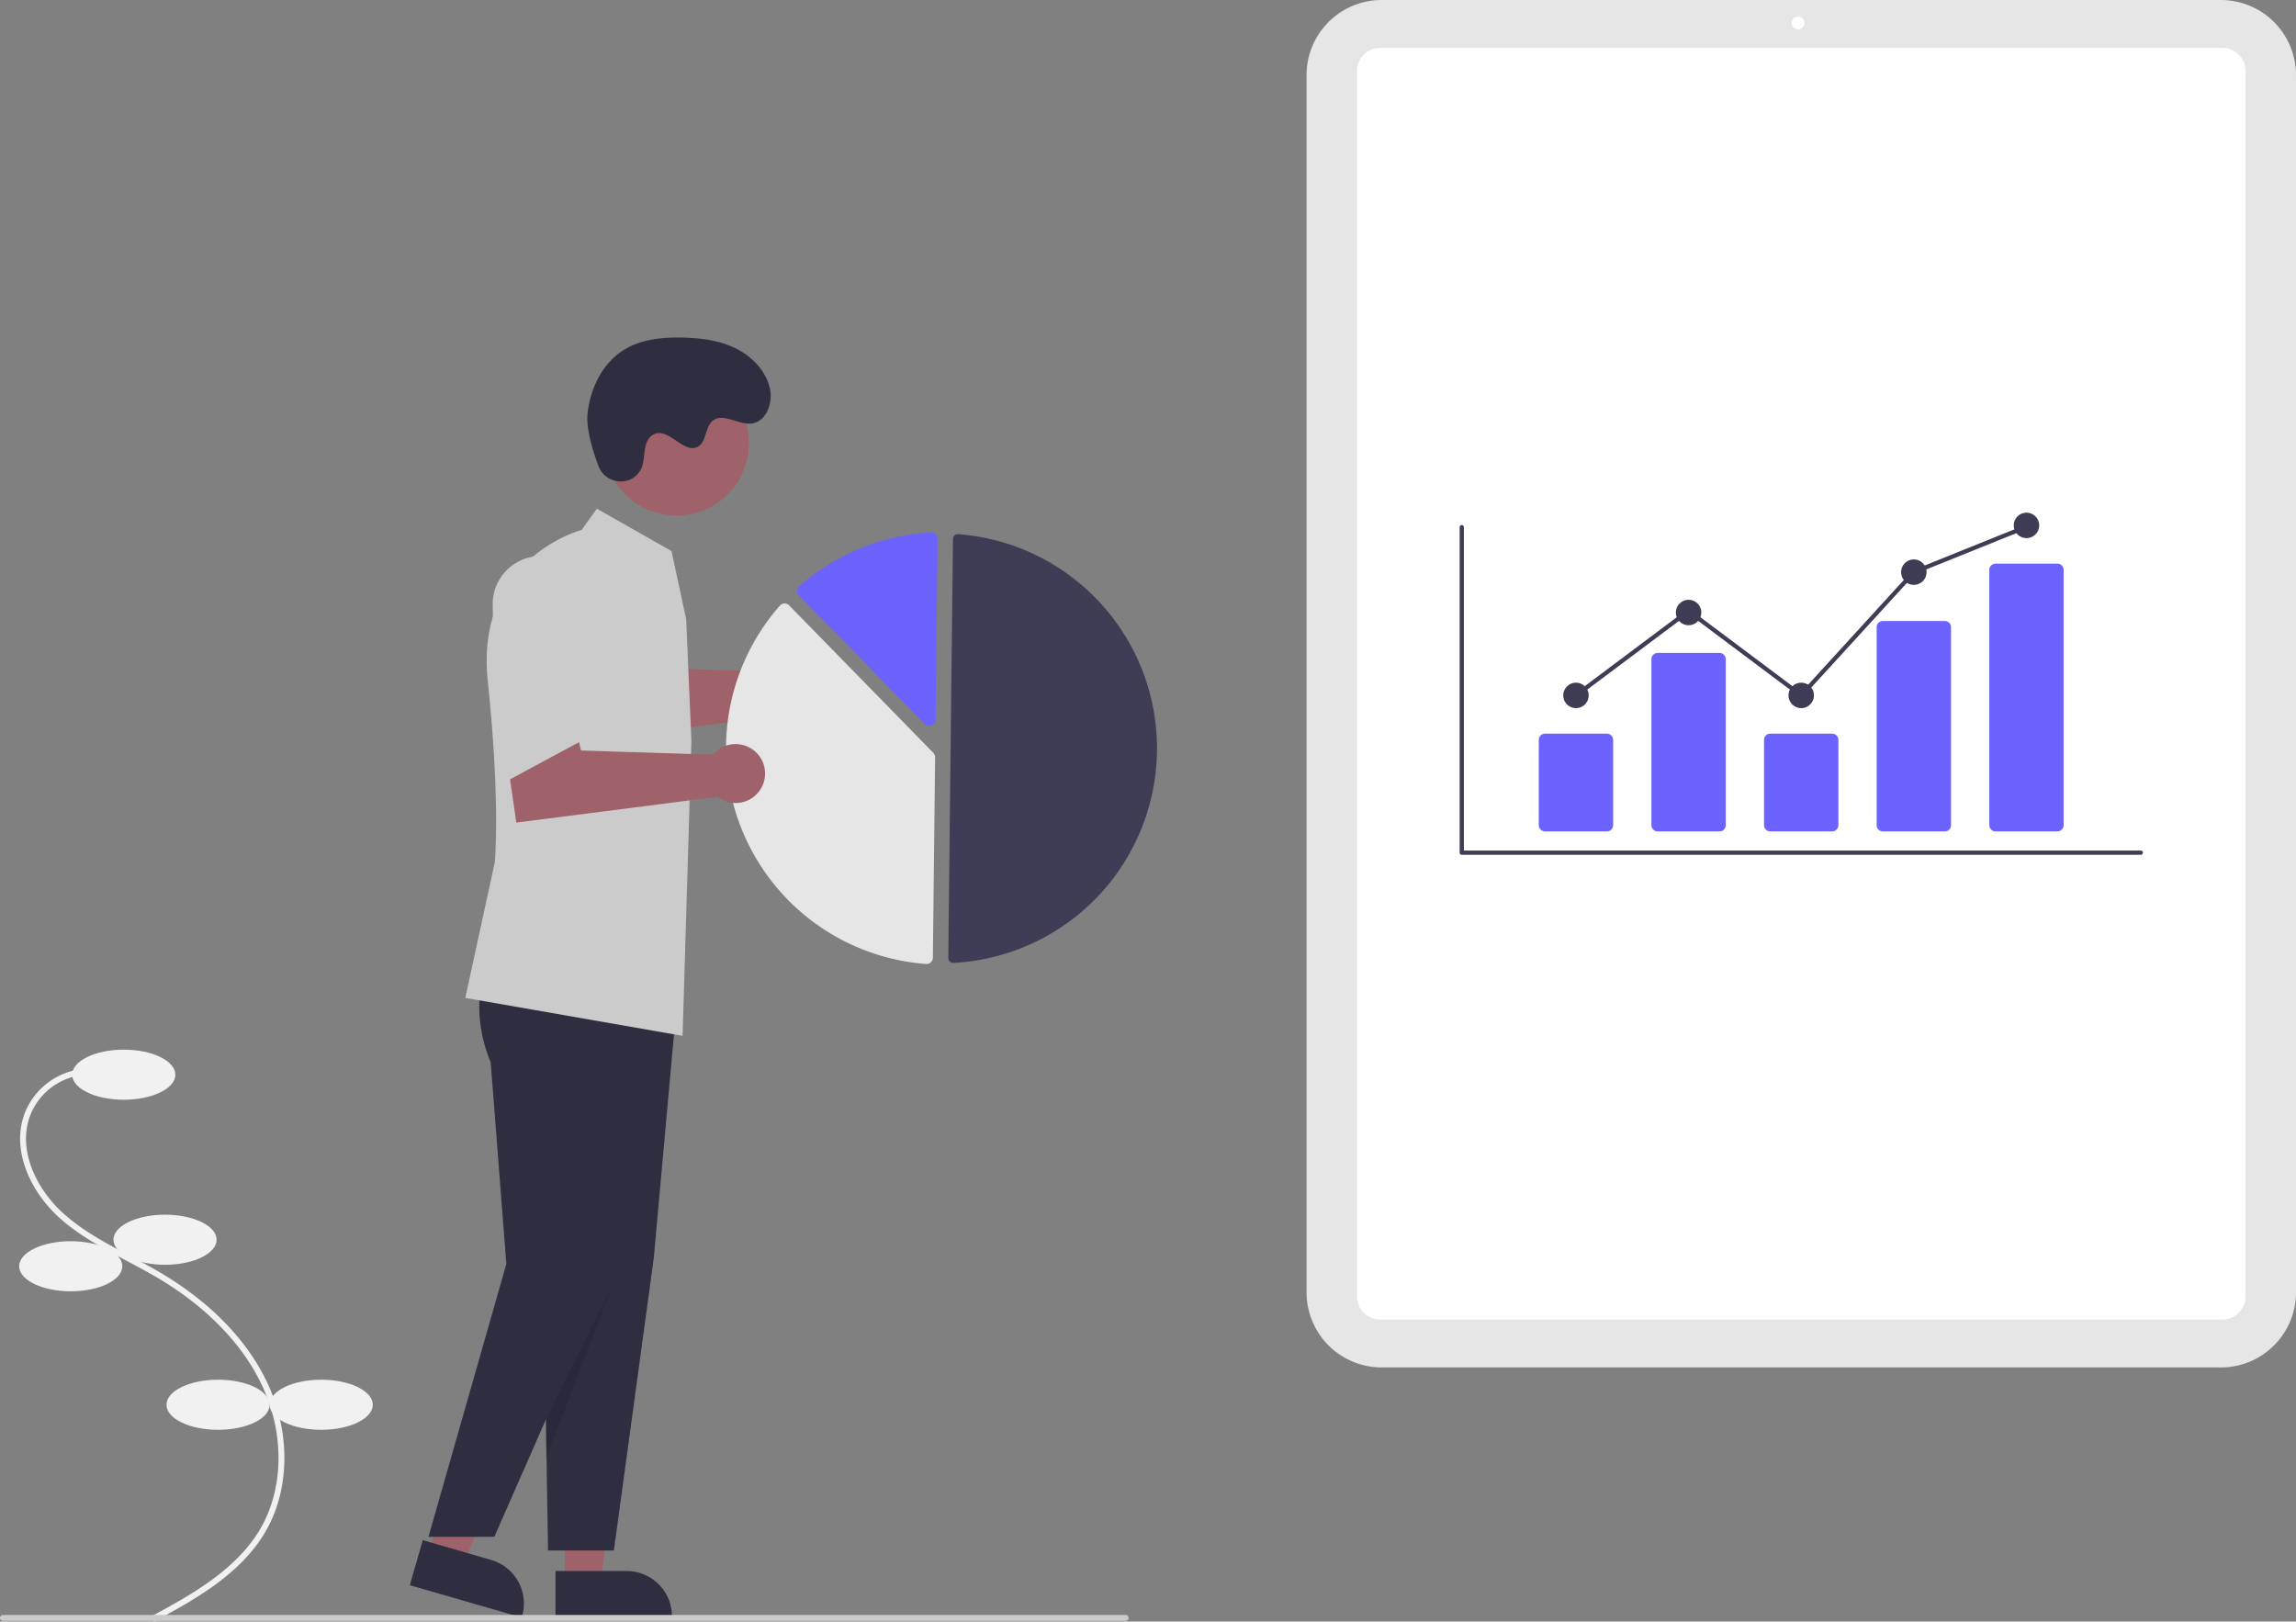 <svg data-name="Layer 1" xmlns="http://www.w3.org/2000/svg" width="779.135" height="550.241" viewBox="0 0 779.135 550.241" xmlns:xlink="http://www.w3.org/1999/xlink"><rect x="0" y="0" width="779.135" height="550.241" fill="#808080" stroke="none"/><path d="M262.716,725.12l-.951-1.759c12.753-6.897,28.626-15.481,36.916-29.567,8.172-13.886,8.356-32.743.479-49.211-6.704-14.016-19.018-26.572-35.611-36.313-3.273-1.921-6.709-3.742-10.031-5.503-8.031-4.256-16.336-8.658-23.184-14.903-9.432-8.601-16.568-23.035-11.249-35.891a23.856,23.856,0,0,1,20.677-14.467l.113,1.997a21.861,21.861,0,0,0-18.948,13.248c-4.943,11.947,1.839,25.505,10.754,33.636,6.661,6.074,14.852,10.415,22.773,14.613,3.342,1.771,6.797,3.603,10.108,5.546,16.938,9.943,29.526,22.798,36.403,37.174,8.16,17.061,7.946,36.637-.559,51.089C291.832,709.375,275.688,718.106,262.716,725.12Z" transform="translate(-210.433 -174.88)" fill="#f1f1f1"/><ellipse cx="42.004" cy="364.667" rx="17.5" ry="8.5" fill="#f1f1f1"/><ellipse cx="56.004" cy="420.667" rx="17.5" ry="8.5" fill="#f1f1f1"/><ellipse cx="24.004" cy="429.667" rx="17.5" ry="8.5" fill="#f1f1f1"/><ellipse cx="74.004" cy="476.667" rx="17.5" ry="8.5" fill="#f1f1f1"/><ellipse cx="109.004" cy="476.667" rx="17.5" ry="8.5" fill="#f1f1f1"/><path d="M964.104,638.88H679.27a25.493,25.493,0,0,1-25.464-25.464V200.343a25.493,25.493,0,0,1,25.464-25.464H964.104a25.493,25.493,0,0,1,25.464,25.464v413.072A25.493,25.493,0,0,1,964.104,638.88Z" transform="translate(-210.433 -174.88)" fill="#e6e6e6"/><path d="M964.605,622.633H678.769a7.858,7.858,0,0,1-7.85-7.85v-415.808a7.858,7.858,0,0,1,7.85-7.85H964.605a7.858,7.858,0,0,1,7.85,7.85v415.808A7.858,7.858,0,0,1,964.605,622.633Z" transform="translate(-210.433 -174.88)" fill="#fff"/><circle cx="610.171" cy="7.798" r="2.166" fill="#fff"/><path d="M936.898,464.929H706.476a.721.721,0,0,1-.721-.721V353.767a.721.721,0,0,1,1.442,0v109.72H936.898a.721.721,0,0,1,0,1.442Z" transform="translate(-210.433 -174.88)" fill="#3f3d56"/><path d="M755.707,456.997H734.75a2.143,2.143,0,0,1-2.141-2.14V425.966a2.143,2.143,0,0,1,2.141-2.14h20.958a2.143,2.143,0,0,1,2.141,2.14v28.89A2.143,2.143,0,0,1,755.707,456.997Z" transform="translate(-210.433 -174.88)" fill="#6c63ff"/><path d="M793.926,456.997H772.969a2.143,2.143,0,0,1-2.141-2.14V398.564a2.143,2.143,0,0,1,2.141-2.14h20.958a2.143,2.143,0,0,1,2.141,2.14v56.293A2.143,2.143,0,0,1,793.926,456.997Z" transform="translate(-210.433 -174.88)" fill="#6c63ff"/><path d="M832.145,456.997H811.188a2.143,2.143,0,0,1-2.141-2.14V425.966a2.143,2.143,0,0,1,2.141-2.14H832.145a2.143,2.143,0,0,1,2.141,2.14v28.89A2.143,2.143,0,0,1,832.145,456.997Z" transform="translate(-210.433 -174.88)" fill="#6c63ff"/><path d="M870.364,456.997H849.407a2.096,2.096,0,0,1-2.141-2.043V387.65a2.096,2.096,0,0,1,2.141-2.043h20.958a2.096,2.096,0,0,1,2.141,2.043v67.303A2.096,2.096,0,0,1,870.364,456.997Z" transform="translate(-210.433 -174.88)" fill="#6c63ff"/><path d="M908.584,456.997H887.626a2.143,2.143,0,0,1-2.141-2.14V368.277a2.143,2.143,0,0,1,2.141-2.14h20.958a2.143,2.143,0,0,1,2.141,2.14v86.58A2.143,2.143,0,0,1,908.584,456.997Z" transform="translate(-210.433 -174.88)" fill="#6c63ff"/><circle cx="534.796" cy="235.966" r="4.327" fill="#3f3d56"/><circle cx="573.015" cy="207.843" r="4.327" fill="#3f3d56"/><circle cx="611.234" cy="235.966" r="4.327" fill="#3f3d56"/><circle cx="649.453" cy="194.141" r="4.327" fill="#3f3d56"/><circle cx="687.672" cy="178.277" r="4.327" fill="#3f3d56"/><polygon points="611.325 236.935 573.015 208.241 535.228 236.543 534.363 235.389 573.015 206.438 611.143 234.997 649.031 193.534 649.184 193.472 687.403 178.073 687.942 179.411 649.875 194.749 611.325 236.935" fill="#3f3d56"/><path d="M485.061,399.365a9.975,9.975,0,0,0-7.666,3.584l-44.81-1.401-1.754-7.554-23.189,11.316,3,20.689,68.29-8.744a9.996,9.996,0,1,0,6.129-17.89Z" transform="translate(-210.433 -174.88)" fill="#9f616a"/><polygon points="191.627 537.085 203.887 537.085 209.72 489.797 191.625 489.798 191.627 537.085" fill="#9f616a"/><path d="M398.933,707.962l24.144-.001h.001a15.387,15.387,0,0,1,15.386,15.386v.5l-39.531.001Z" transform="translate(-210.433 -174.88)" fill="#2f2e41"/><polygon points="145.367 527.336 157.145 530.74 175.877 486.93 158.494 481.907 145.367 527.336" fill="#9f616a"/><path d="M353.906,697.502l23.195,6.702.001 0a15.387,15.387,0,0,1,10.51,19.053l-.139.48-37.977-10.974Z" transform="translate(-210.433 -174.88)" fill="#2f2e41"/><path d="M387.004,506.627s-4.361,12.166,2.518,28.766l5.308,68.368,1.571,97.232h22.35l13.526-99.122,8.123-89.878Z" transform="translate(-210.433 -174.88)" fill="#2f2e41"/><path d="M374.433,506.627s-4.361,12.166,2.518,28.766l5.308,68.368L355.831,696.365h22.35l41.526-94.493,8.123-89.878Z" transform="translate(-210.433 -174.88)" fill="#2f2e41"/><circle cx="229.567" cy="150.377" r="24.561" fill="#9f616a"/><path d="M443.285,385.001l-4.977-23.127-25.344-14.39-5.139,7.195s-36.264,9.53-31.879,51.172,2.386,61.642,2.386,61.642l-10,46s3.078.529,73.729,12.871l3-100Z" transform="translate(-210.433 -174.88)" fill="#cbcbcb"/><polygon points="208.266 435.17 185.251 481.659 185.251 494.985 208.266 435.17" opacity="0.1"/><path d="M413.518,333.025c2.342,6.272,11.203,7.141,14.328,1.22a8.055,8.055,0,0,0,.591-1.439c.856-2.844.318-5.976,1.899-8.695a4.59,4.59,0,0,1,1.605-1.658c5.256-3.1,10.43,6.737,15.318,3.985,2.997-1.688,2.356-6.588,5.023-8.76,3.52-2.867,8.604,1.403,13.118.915,5.022-.542,7.398-6.904,6.306-11.836-1.331-6.014-6.037-10.896-11.558-13.627s-11.795-3.556-17.953-3.709c-6.997-.174-14.318.569-20.234,4.308-7.194,4.548-11.248,13.014-12.145,21.478C409.271,320.358,411.605,327.904,413.518,333.025Z" transform="translate(-210.433 -174.88)" fill="#2f2e41"/><path d="M533.873,501.612c.036 0.0.072-0.0.109-.002a72.885,72.885,0,0,0,1.631-145.467,1.663,1.663,0,0,0-1.258.436,1.646,1.646,0,0,0-.538,1.205l-1.594,142.145a1.669,1.669,0,0,0,1.65,1.683Z" transform="translate(-210.433 -174.88)" fill="#3f3d56"/><path d="M476.712,379.647a2.146,2.146,0,0,1,1.506.643L527.153,430.335a2.123,2.123,0,0,1,.609,1.518l-.763,68.017a2.116,2.116,0,0,1-.691,1.549,2.148,2.148,0,0,1-1.615.561,73.362,73.362,0,0,1-49.612-121.606,2.149,2.149,0,0,1,1.551-.726C476.659,379.647,476.685,379.647,476.712,379.647Z" transform="translate(-210.433 -174.88)" fill="#e6e6e6"/><path d="M526.471,355.561a2.155,2.155,0,0,1,1.464.598,2.117,2.117,0,0,1,.657,1.566l-.688,61.369a2.137,2.137,0,0,1-3.664,1.47L481.539,376.895a2.141,2.141,0,0,1,.036-3.028q.039-.038.079-.073A73.516,73.516,0,0,1,526.339,355.564C526.383,355.562,526.427,355.561,526.471,355.561Z" transform="translate(-210.433 -174.88)" fill="#6c63ff"/><path d="M460.061,427.365a9.975,9.975,0,0,0-7.666,3.584l-44.81-1.401-1.754-7.554-23.189,11.316,3,20.689,68.29-8.744a9.996,9.996,0,1,0,6.129-17.89Z" transform="translate(-210.433 -174.88)" fill="#9f616a"/><path d="M378.864,441.831,377.618,380.198a16.321,16.321,0,1,1,32.639-.33v45.043Z" transform="translate(-210.433 -174.88)" fill="#cbcbcb"/><path d="M592.433,724.88h-381a1,1,0,1,1,0-2h381a1,1,0,0,1,0,2Z" transform="translate(-210.433 -174.88)" fill="#cbcbcb"/></svg>